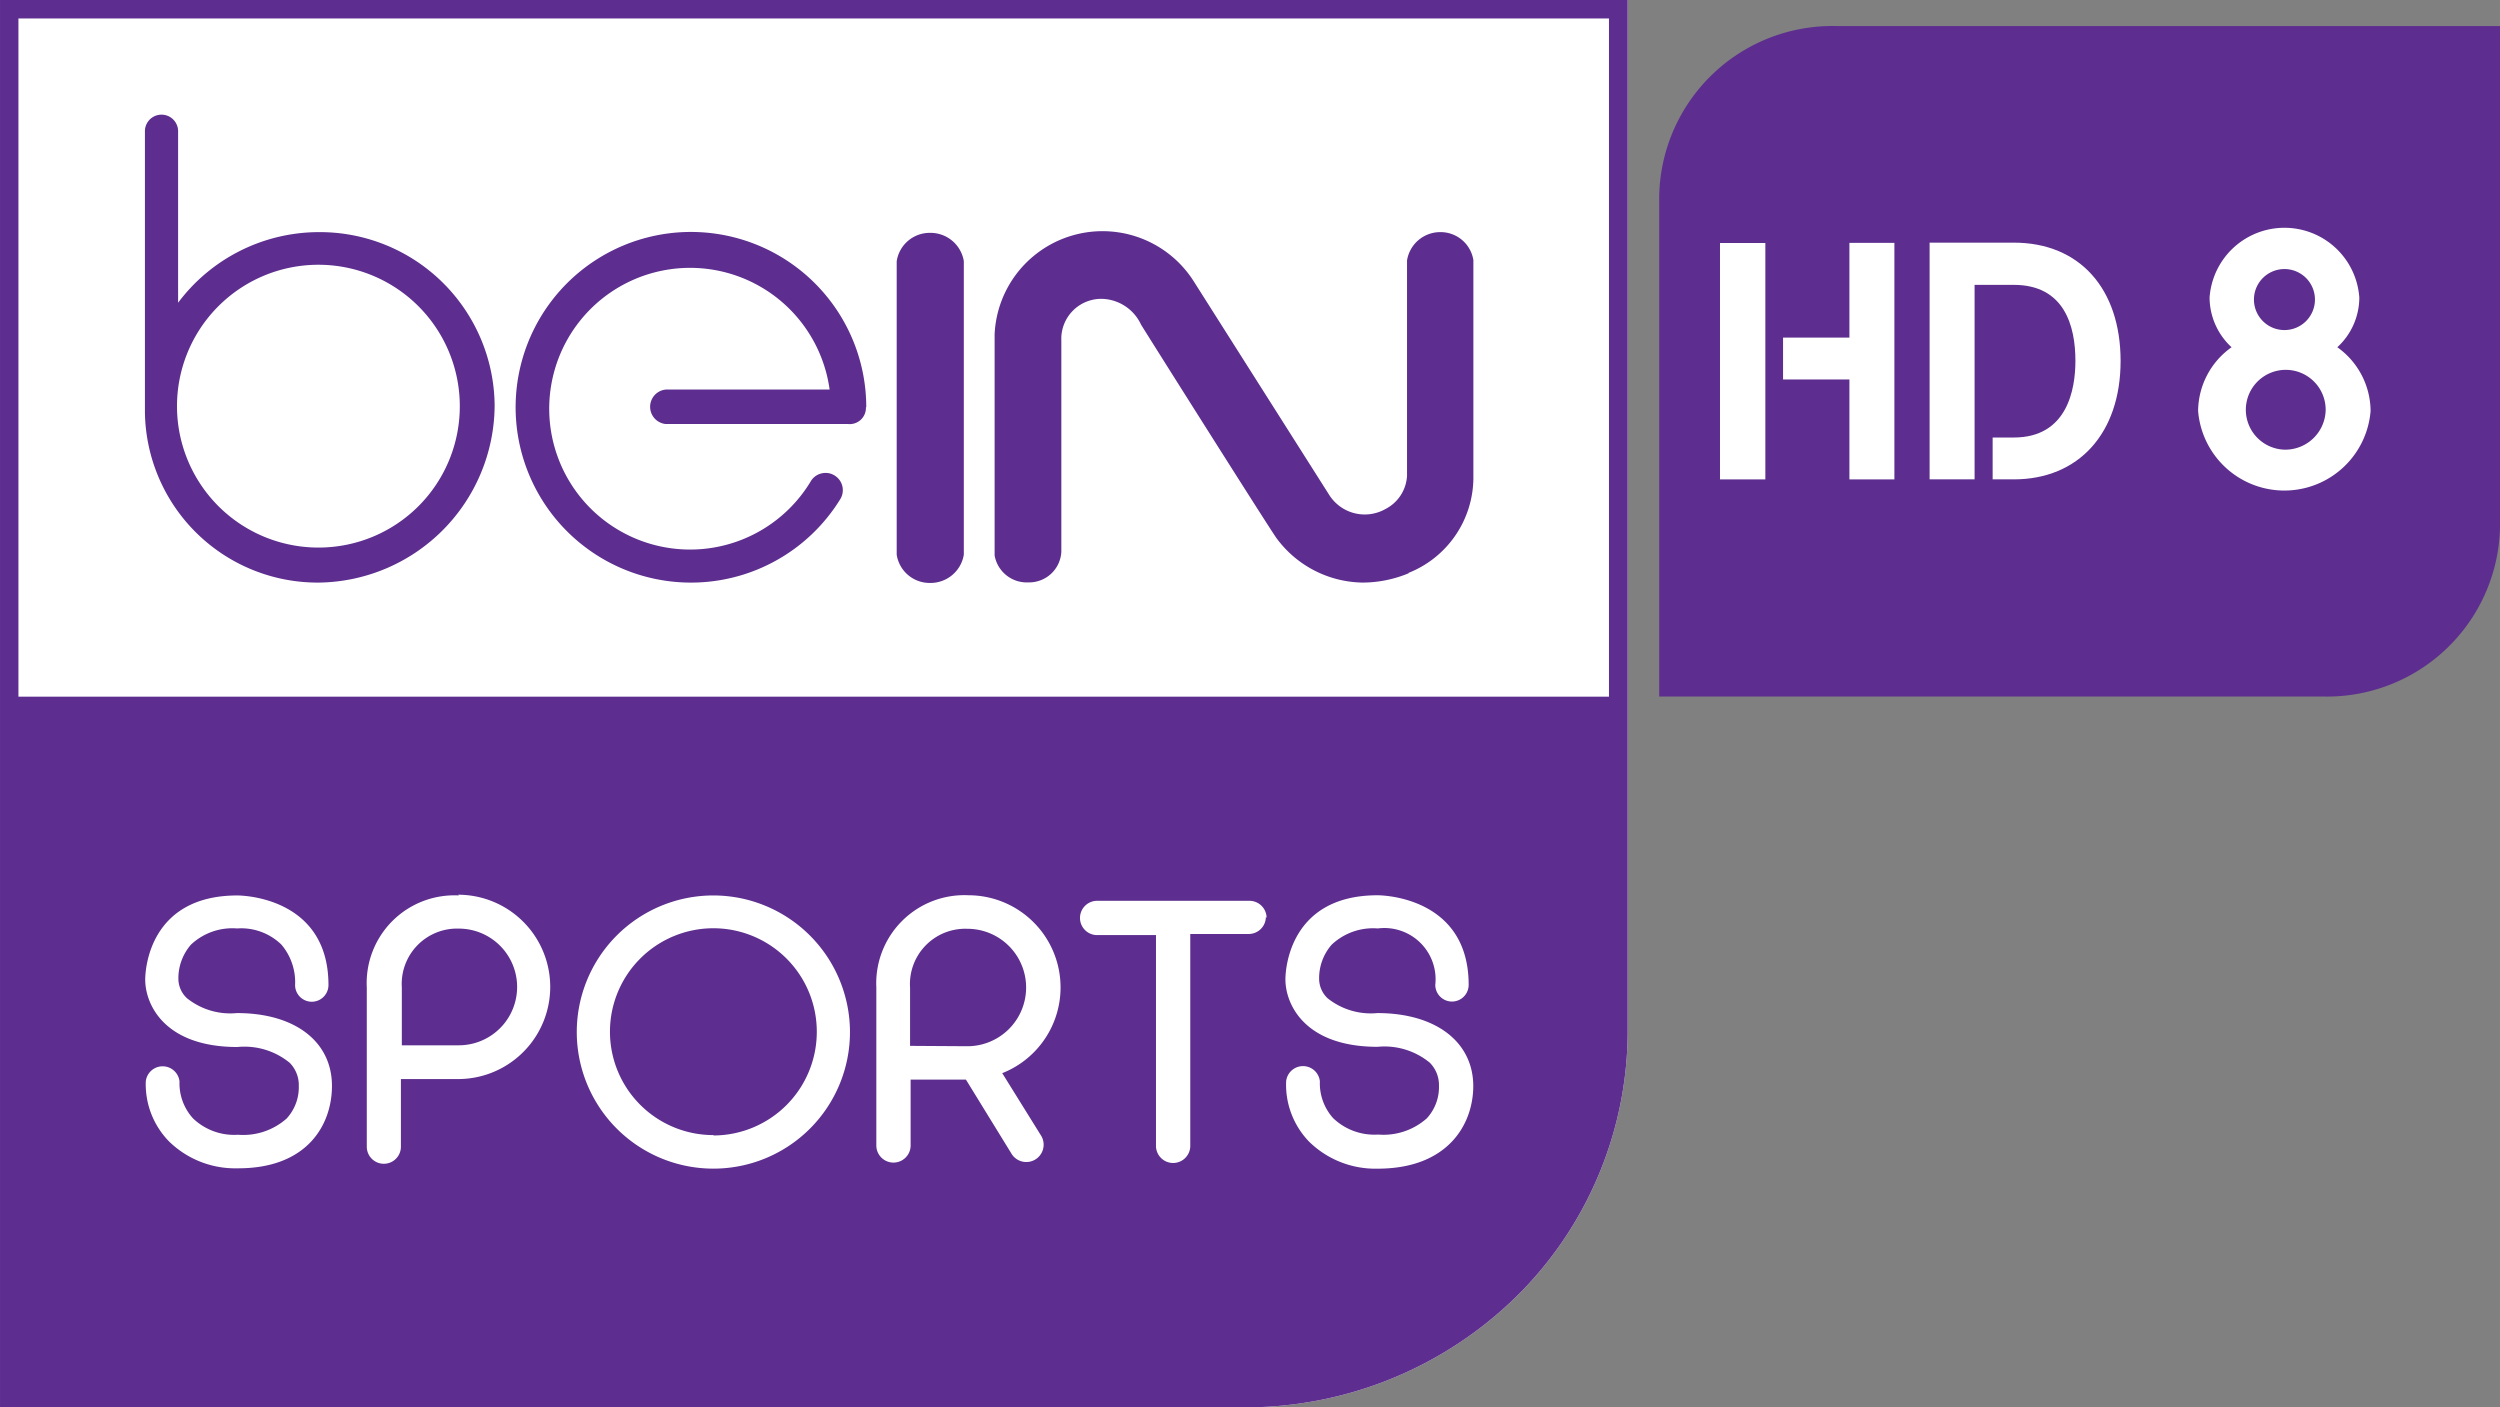 <svg width="600" height="337.77" version="1.1" viewBox="0 0 158.75 89.369" xmlns="http://www.w3.org/2000/svg">
 <rect x="0" y="0" width="158.75" height="89.369" fill="#808080" stroke="none"/>
 <g transform="translate(-114.9 -116.24)">
  <g>
   <path class="cls-1" d="m220.26 160.47h42.143a10.992 10.992 0 0 0 11.25 -10.793v-31.783h-42.143a11.004 11.004 0 0 0 -11.25 10.793z" fill="#5d2e8f"/>
   <path class="cls-2" d="m227 146.68h-2.88v-15.008h2.88zm8.194-15.019h-2.856v6.017h-4.214v2.657h4.214v6.345h2.856zm7.586 15.019c4.109 0 6.778-2.927 6.778-7.516s-2.599-7.516-6.778-7.516h-5.35v15.031h2.856v-12.35h2.493c3.219 0 3.91 2.622 3.91 4.823 0 1.815-0.515 4.87-3.91 4.87h-1.346v2.657h1.346" fill="#fff"/>
   <path class="cls-2" d="m114.9 116.24v89.366h78.714a24.583 24.583 0 0 0 18.028 -7.492 23.717 23.717 0 0 0 6.614 -16.155v-65.72z" fill="#fff"/>
   <path class="cls-1" d="m114.9 116.24v89.366h78.714a24.583 24.583 0 0 0 18.028 -7.492 23.717 23.717 0 0 0 6.614 -16.155v-65.72zm102.17 1.171v43.068h-101v-43.068z" fill="#5d2e8f"/>
   <path class="cls-1" d="m135.2 130.98a11.18 11.18 0 0 0 -8.991 4.484v-10.922a1.054 1.054 0 0 0 -2.107 0v17.887a10.969 10.969 0 0 0 11.098 10.805 11.308 11.308 0 0 0 11.109 -11.238 11.098 11.098 0 0 0 -11.109 -11.016zm0 20.03a8.979 8.979 0 1 1 8.897 -9.014 8.967 8.967 0 0 1 -8.92 9.014zm34.686-8.909a1.03 1.03 0 0 1 -1.135 1.065h-11.578a1.1 1.1 0 0 1 0 -2.189h10.407a8.944 8.944 0 1 0 -1.171 5.783 1.077 1.077 0 0 1 0.702 -0.468 1.065 1.065 0 0 1 0.819 0.164 1.089 1.089 0 0 1 0.316 1.498 11.133 11.133 0 1 1 1.662 -5.853zm6.216 9.365a2.142 2.142 0 0 1 -2.131 1.791 2.119 2.119 0 0 1 -2.131 -1.791v-18.636a2.119 2.119 0 0 1 2.131 -1.803 2.142 2.142 0 0 1 2.131 1.791zm28.259 1.171a7.679 7.679 0 0 1 -2.903 0.597 6.907 6.907 0 0 1 -5.525 -2.856c-0.796-1.171-8.265-13.006-8.581-13.533a2.821 2.821 0 0 0 -2.435 -1.627 2.54 2.54 0 0 0 -2.622 2.657v13.404a2.049 2.049 0 0 1 -2.095 1.943 2.072 2.072 0 0 1 -2.142 -1.709v-14.048a6.86 6.86 0 0 1 12.69 -3.289l8.546 13.474a2.669 2.669 0 0 0 3.582 0.913 2.517 2.517 0 0 0 1.37 -2.107v-13.673a2.131 2.131 0 0 1 2.107 -1.803 2.107 2.107 0 0 1 2.107 1.779v13.732a6.532 6.532 0 0 1 -4.132 6.134z" fill="#5d2e8f"/>
   <path class="cls-2" d="m129.95 180.57a4.39 4.39 0 0 1 -3.184 -0.948 1.697 1.697 0 0 1 -0.538 -1.171 3.254 3.254 0 0 1 0.796 -2.224 3.828 3.828 0 0 1 2.927 -1.03 3.664 3.664 0 0 1 2.821 1.03 3.688 3.688 0 0 1 0.866 2.564 1.059 1.059 0 0 0 2.119 0c0-5.619-5.549-5.689-5.783-5.689-5.643 0-5.853 4.788-5.853 5.338 0 1.592 1.229 4.285 5.853 4.285a4.53 4.53 0 0 1 3.325 1.007 2.014 2.014 0 0 1 0.574 1.463 2.927 2.927 0 0 1 -0.773 2.072 4.156 4.156 0 0 1 -3.091 1.03 3.769 3.769 0 0 1 -2.856 -1.042 3.313 3.313 0 0 1 -0.855 -2.341 1.077 1.077 0 0 0 -2.142 0 5.198 5.198 0 0 0 1.463 3.793 6.005 6.005 0 0 0 4.355 1.721c4.448 0.022 6.005-2.774 6.005-5.233 0-2.809-2.341-4.624-6.029-4.624zm72.427 0a4.39 4.39 0 0 1 -3.184 -0.948 1.709 1.709 0 0 1 -0.527 -1.171 3.231 3.231 0 0 1 0.796 -2.224 3.828 3.828 0 0 1 2.927 -1.03 3.254 3.254 0 0 1 3.652 3.582 1.059 1.059 0 0 0 2.119 0c0-5.619-5.549-5.689-5.783-5.689-5.643 0-5.853 4.788-5.853 5.338 0 1.592 1.229 4.285 5.853 4.285a4.53 4.53 0 0 1 3.313 1.007 2.014 2.014 0 0 1 0.585 1.463 2.927 2.927 0 0 1 -0.773 2.072 4.144 4.144 0 0 1 -3.091 1.03 3.781 3.781 0 0 1 -2.856 -1.042 3.313 3.313 0 0 1 -0.843 -2.341 1.077 1.077 0 0 0 -2.142 0 5.198 5.198 0 0 0 1.452 3.828 6.005 6.005 0 0 0 4.355 1.721c4.484 0 6.076-2.833 6.076-5.256-0.011-2.809-2.4-4.624-6.087-4.624zm-58.333-7.469a5.572 5.572 0 0 0 -5.853 5.853v10.103a1.083 1.083 0 1 0 2.166 0v-4.296h3.629a5.853 5.853 0 0 0 0 -11.706zm0 9.517h-3.629v-3.688a3.512 3.512 0 0 1 3.617 -3.723 3.705 3.705 0 1 1 0 7.41zm16.166-9.517a8.674 8.674 0 1 0 8.663 8.698 8.686 8.686 0 0 0 -8.663 -8.698zm0 15.218a6.567 6.567 0 1 1 6.556 -6.52 6.579 6.579 0 0 1 -6.556 6.544zm18.332-3.933a5.853 5.853 0 0 0 -2.142 -11.297 5.596 5.596 0 0 0 -5.853 5.853v10.067a1.089 1.089 0 0 0 2.177 0v-4.214h3.512l2.88 4.683a1.101 1.101 0 1 0 1.908 -1.1zm-5.853-1.733v-3.688a3.512 3.512 0 0 1 3.641 -3.746 3.728 3.728 0 1 1 0 7.457zm22.593-8.194a1.089 1.089 0 0 1 -1.077 1.089h-3.723v13.486a1.089 1.089 0 0 1 -2.177 0v-13.415h-3.769a1.089 1.089 0 0 1 0 -2.177h9.716a1.089 1.089 0 0 1 1.077 1.089z" fill="#fff"/>
  </g>
  <path class="cls-2" d="m263.32 138.29a4.296 4.296 0 0 0 1.397 -3.158 4.766 4.766 0 0 0 -9.508 0 4.308 4.308 0 0 0 1.397 3.158 5.001 5.001 0 0 0 -2.125 4.05 5.494 5.494 0 0 0 10.952 0 5.001 5.001 0 0 0 -2.113 -4.05zm-3.357-4.965a1.937 1.937 0 1 1 -1.937 1.937 1.937 1.937 0 0 1 1.937 -1.937zm0 11.469a2.535 2.535 0 1 1 2.618 -2.535 2.571 2.571 0 0 1 -2.618 2.535z" fill="#fff"/>
 </g>
</svg>
